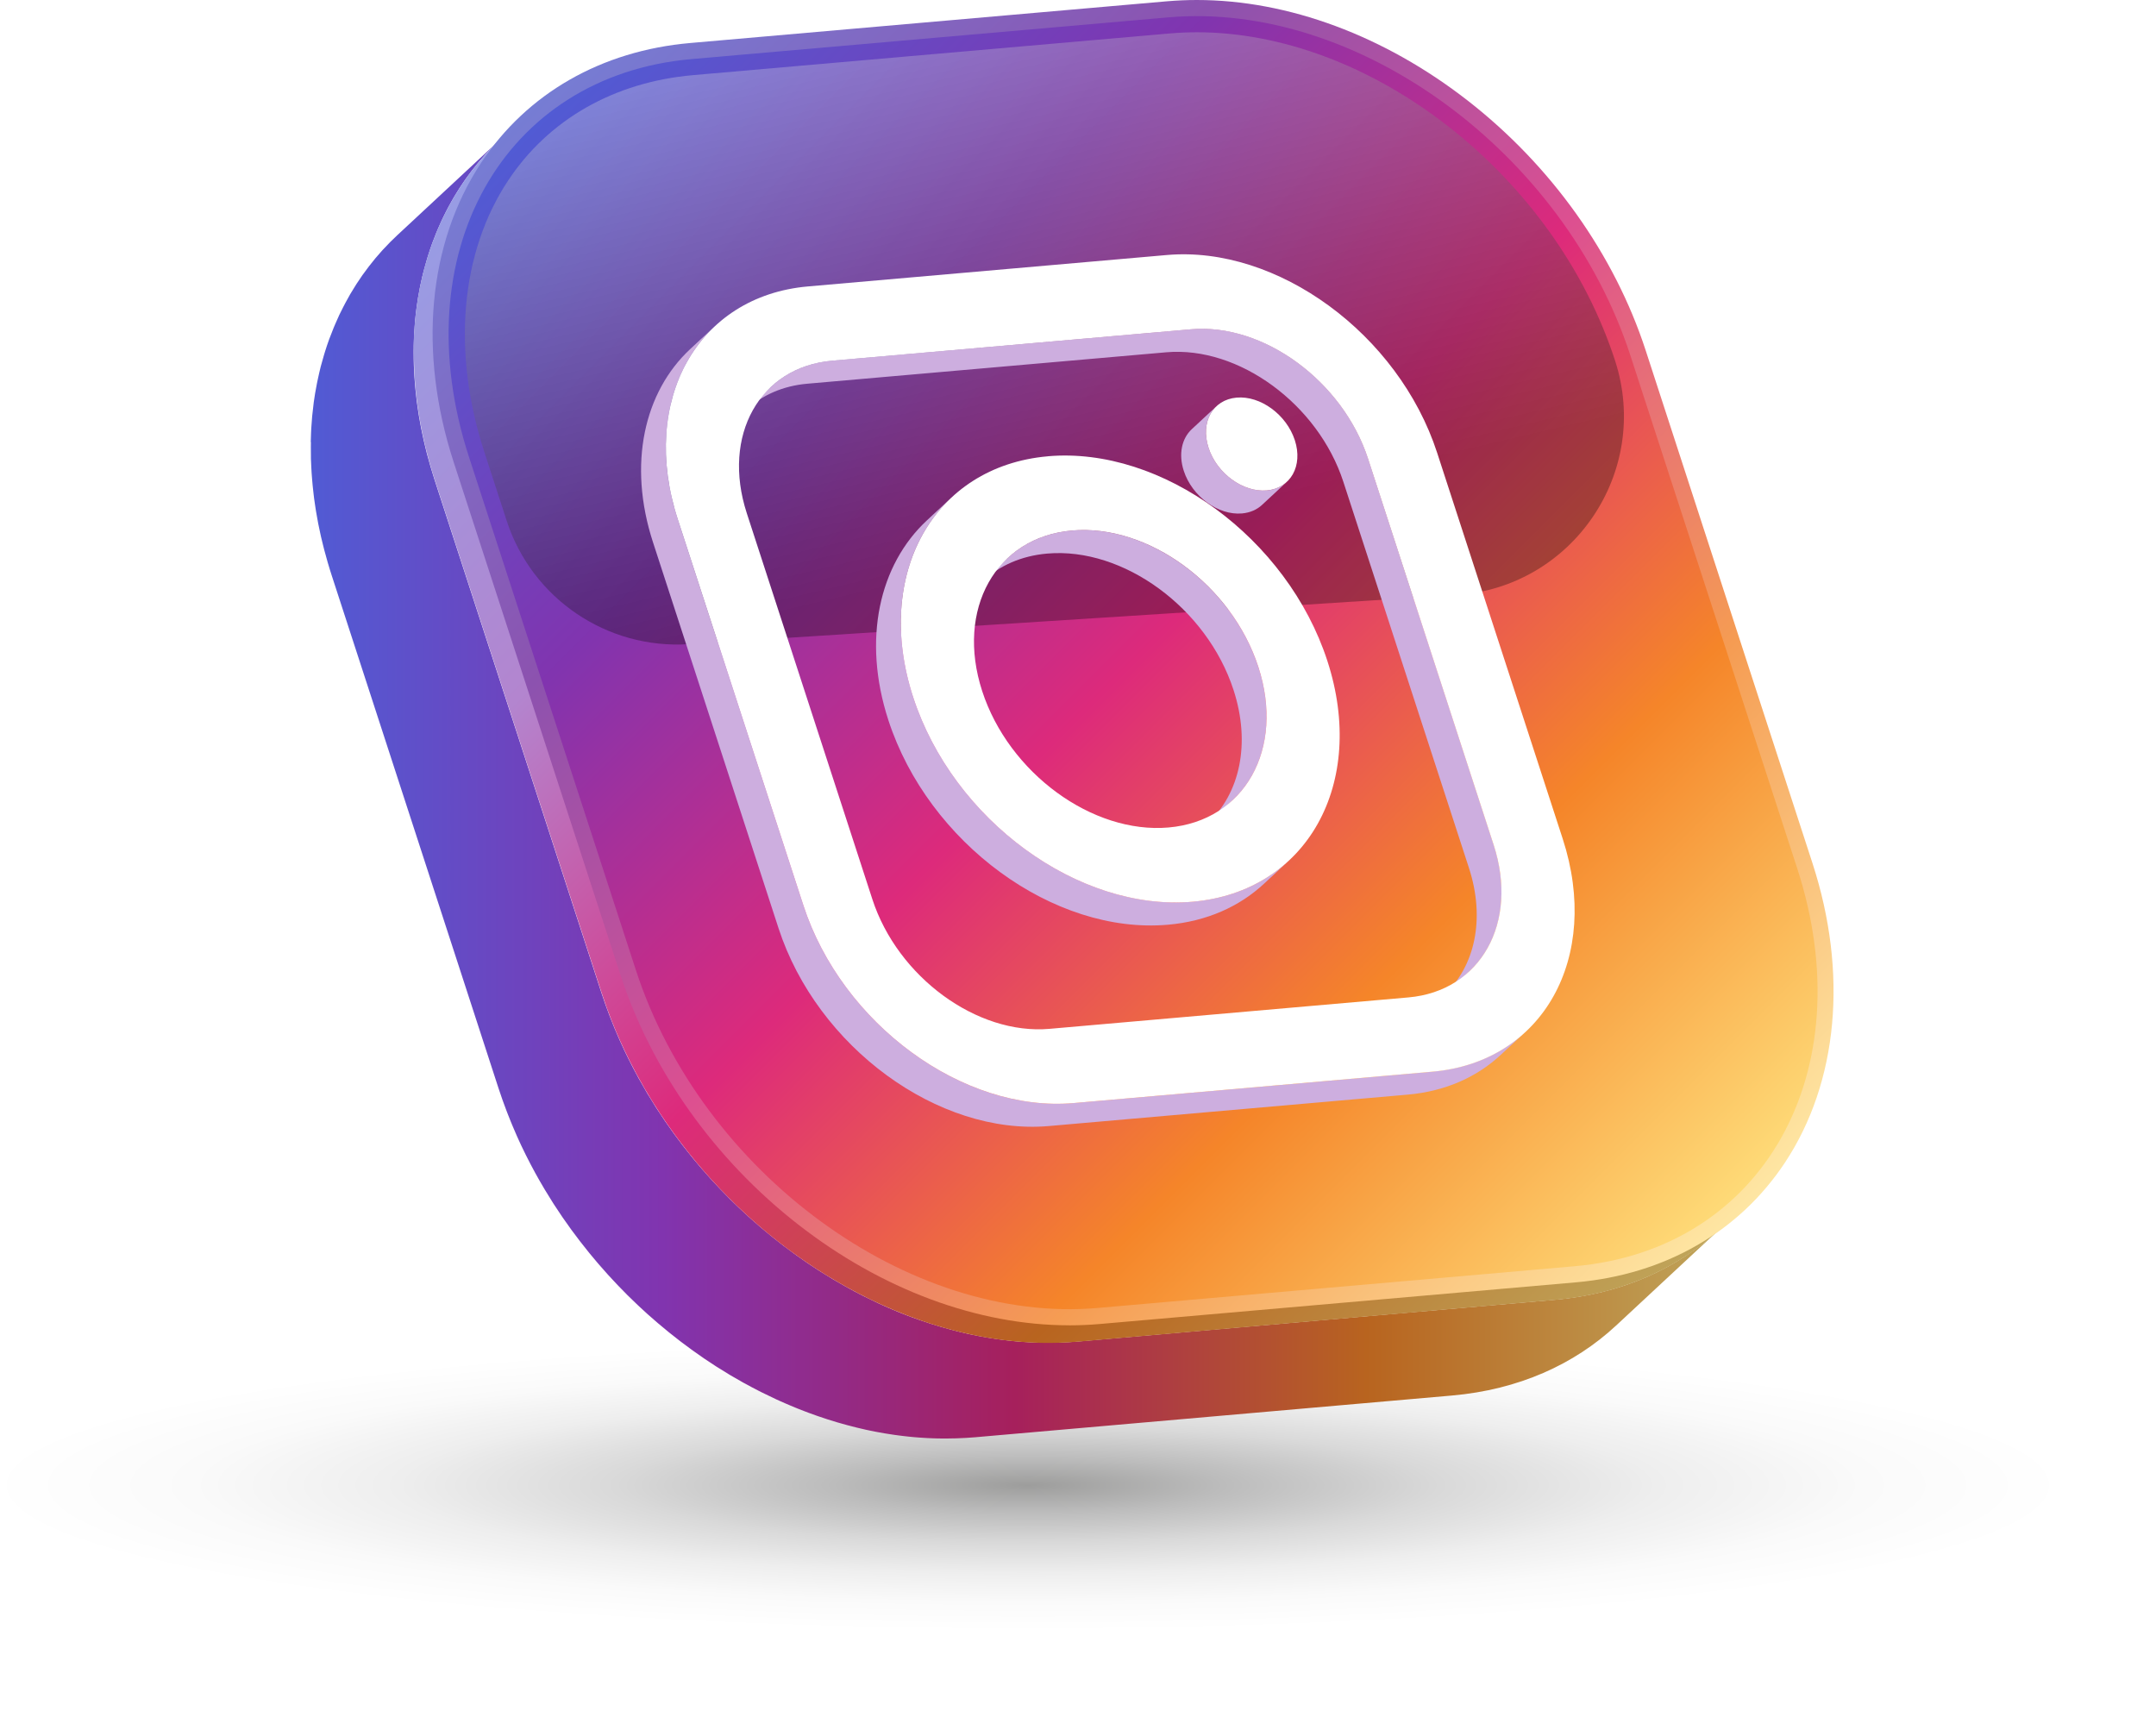<?xml version="1.0" encoding="UTF-8"?> <svg xmlns="http://www.w3.org/2000/svg" xmlns:xlink="http://www.w3.org/1999/xlink" viewBox="0 0 668.26 536.11"><defs><style>.cls-1{fill:url(#linear-gradient);}.cls-2{isolation:isolate;}.cls-2,.cls-3{fill:none;}.cls-4{fill:#fff;}.cls-5{fill:#cdaedf;}.cls-6{fill:url(#linear-gradient-5);mix-blend-mode:screen;opacity:.3;}.cls-7{fill:url(#linear-gradient-3);}.cls-8{fill:url(#linear-gradient-4);}.cls-9{fill:url(#linear-gradient-2);}.cls-10{fill:url(#radial-gradient);mix-blend-mode:multiply;}.cls-3{filter:url(#drop-shadow-1);}</style><radialGradient id="radial-gradient" cx="-2578.42" cy="460.46" fx="-2578.42" fy="460.46" r="336.36" gradientTransform="translate(-2259.82 395.88) rotate(-180) scale(1 -.14)" gradientUnits="userSpaceOnUse"><stop offset="0" stop-color="#9d9d9c"></stop><stop offset=".18" stop-color="#bcbcbc"></stop><stop offset=".38" stop-color="#d9d9d9"></stop><stop offset=".58" stop-color="#eee"></stop><stop offset=".77" stop-color="#fafafa"></stop><stop offset=".96" stop-color="#fff"></stop></radialGradient><linearGradient id="linear-gradient" x1="133.93" y1="244.55" x2="570.4" y2="244.55" gradientTransform="translate(666.7) rotate(-180) scale(1 -1)" gradientUnits="userSpaceOnUse"><stop offset="0" stop-color="#bfa459"></stop><stop offset=".25" stop-color="#b8641f"></stop><stop offset=".5" stop-color="#a6205c"></stop><stop offset=".75" stop-color="#8134af"></stop><stop offset="1" stop-color="#515bd4"></stop></linearGradient><linearGradient id="linear-gradient-2" x1="193.72" y1="441.03" x2="551.65" y2="83.1" gradientTransform="translate(666.7) rotate(-180) scale(1 -1)" gradientUnits="userSpaceOnUse"><stop offset="0" stop-color="#bfa459"></stop><stop offset=".25" stop-color="#b8641f"></stop><stop offset=".5" stop-color="#dd2a7b"></stop><stop offset=".75" stop-color="#b385cf"></stop><stop offset="1" stop-color="#979de5"></stop></linearGradient><linearGradient id="linear-gradient-3" x1="135.83" y1="385.07" x2="495.17" y2="25.72" gradientTransform="translate(666.7) rotate(-180) scale(1 -1)" gradientUnits="userSpaceOnUse"><stop offset="0" stop-color="#fee6a3"></stop><stop offset=".25" stop-color="#f59c53"></stop><stop offset=".5" stop-color="#dd5090"></stop><stop offset=".75" stop-color="#8c52af"></stop><stop offset="1" stop-color="#767dd4"></stop></linearGradient><linearGradient id="linear-gradient-4" x1="139.36" y1="381.53" x2="491.64" y2="29.26" gradientTransform="translate(666.7) rotate(-180) scale(1 -1)" gradientUnits="userSpaceOnUse"><stop offset="0" stop-color="#feda77"></stop><stop offset=".25" stop-color="#f58529"></stop><stop offset=".5" stop-color="#dd2a7b"></stop><stop offset=".75" stop-color="#8134af"></stop><stop offset="1" stop-color="#515bd4"></stop></linearGradient><linearGradient id="linear-gradient-5" x1="379.79" y1="-36.63" x2="322.09" y2="208.15" gradientTransform="translate(666.7) rotate(-180) scale(1 -1)" gradientUnits="userSpaceOnUse"><stop offset=".1" stop-color="#fff"></stop><stop offset=".31" stop-color="#b0b0b0"></stop><stop offset=".57" stop-color="#525252"></stop><stop offset=".75" stop-color="#171717"></stop><stop offset=".84" stop-color="#000"></stop></linearGradient><filter id="drop-shadow-1" filterUnits="userSpaceOnUse"><feOffset dx="-7" dy="7"></feOffset><feGaussianBlur result="blur" stdDeviation="5"></feGaussianBlur><feFlood flood-color="#000" flood-opacity=".75"></feFlood><feComposite in2="blur" operator="in"></feComposite><feComposite in="SourceGraphic"></feComposite></filter></defs><g class="cls-2"><g id="Layer_2"><g id="Layer_1-2"><ellipse id="instagram" class="cls-10" cx="334.13" cy="463.77" rx="334.13" ry="72.34"></ellipse><path id="dark_frame" class="cls-1" d="m96.32,136.97c.02-.93.05-1.85.09-2.76.02-.44.03-.89.06-1.33.07-1.23.16-2.44.27-3.65.01-.12.02-.24.03-.35.13-1.32.28-2.63.45-3.93.01-.1.02-.19.03-.29.13-.95.27-1.88.43-2.82,0-.05.02-.1.03-.15.17-1,.35-2,.55-2.98.07-.33.14-.66.21-.99.15-.72.31-1.43.47-2.14.08-.36.17-.72.26-1.08.07-.27.13-.54.19-.8.06-.23.13-.46.19-.69.26-1,.54-1.99.84-2.97.11-.35.21-.71.32-1.06.4-1.29.83-2.57,1.29-3.83.01-.04.02-.07.04-.11.08-.21.17-.42.25-.63.34-.92.69-1.83,1.06-2.72.16-.4.34-.79.5-1.18.32-.75.65-1.49.99-2.23.09-.2.18-.42.27-.62.11-.22.22-.44.33-.66.3-.63.61-1.25.93-1.86.22-.43.44-.85.66-1.27.34-.63.68-1.25,1.03-1.86.16-.28.31-.57.47-.85.07-.11.14-.22.21-.34.34-.57.69-1.14,1.04-1.7.24-.39.48-.78.73-1.17.39-.6.79-1.18,1.19-1.77.2-.29.39-.59.59-.88.03-.05.07-.09.1-.13.4-.57.82-1.13,1.24-1.68.24-.32.47-.65.72-.97.52-.68,1.06-1.34,1.6-2,.15-.18.29-.37.44-.55,0,0,.01-.01.02-.02.7-.84,1.42-1.66,2.15-2.46.17-.18.35-.36.52-.54.57-.61,1.14-1.23,1.74-1.82.02-.02.04-.04.05-.06.72-.72,1.45-1.43,2.2-2.13l31.9-29.68c-.77.71-1.52,1.44-2.25,2.18-.59.59-1.16,1.2-1.73,1.82-.17.18-.35.36-.52.55-.73.81-1.45,1.63-2.15,2.46-.16.19-.3.38-.46.57-.54.66-1.08,1.32-1.6,2-.25.32-.48.65-.72.97-.42.56-.83,1.11-1.24,1.68-.24.34-.47.69-.7,1.03-.4.58-.8,1.16-1.18,1.76-.25.39-.49.78-.73,1.17-.35.56-.7,1.12-1.04,1.7-.23.39-.45.79-.68,1.19-.35.62-.7,1.24-1.03,1.86-.23.42-.44.85-.66,1.27-.32.62-.63,1.24-.93,1.86-.2.42-.41.85-.6,1.28-.34.74-.67,1.48-.99,2.23-.17.39-.34.79-.5,1.18-.37.9-.72,1.81-1.06,2.72-.09.25-.19.49-.28.74-.46,1.26-.88,2.54-1.29,3.83-.11.35-.21.71-.32,1.06-.29.98-.57,1.97-.84,2.97-.13.5-.26.99-.39,1.49-.09.36-.18.72-.26,1.08-.17.71-.32,1.42-.47,2.14-.07.33-.14.66-.21.99-.2.99-.38,1.98-.55,2.98,0,.05-.02.1-.03.15-.17,1.03-.32,2.06-.46,3.11-.17,1.3-.33,2.61-.45,3.93-.01.12-.02.24-.03.35-.11,1.21-.2,2.43-.27,3.65-.02.44-.04.89-.06,1.33-.04.92-.07,1.83-.09,2.76,0,.5-.01,1.01-.02,1.52,0,.9,0,1.8.02,2.7,0,.52.02,1.05.04,1.57.02.68.06,1.36.09,2.04.03.6.06,1.19.1,1.79.04.69.1,1.38.16,2.07.05.6.1,1.2.16,1.8.07.7.15,1.41.23,2.11.07.6.14,1.19.21,1.8.09.72.2,1.44.31,2.15.09.6.17,1.19.27,1.79.12.74.26,1.48.39,2.22.11.59.21,1.17.32,1.76.15.76.32,1.53.48,2.29.12.57.24,1.14.37,1.72.18.8.38,1.6.58,2.41.13.54.26,1.09.4,1.63.23.89.48,1.78.74,2.67.13.46.25.93.39,1.39.4,1.36.82,2.73,1.26,4.1l51.68,158.88c.37,1.14.76,2.27,1.16,3.4.13.36.26.71.39,1.07.28.78.57,1.56.86,2.33.15.41.31.81.47,1.21.29.74.58,1.48.88,2.21.16.39.32.78.48,1.17.34.82.69,1.63,1.05,2.45.13.29.25.58.38.87.25.57.51,1.13.77,1.69.19.42.38.84.58,1.26.27.58.56,1.16.84,1.73.19.39.38.79.58,1.19.32.64.64,1.27.97,1.9.17.33.33.66.5.98.47.89.95,1.78,1.43,2.67.03.06.07.12.1.19.8,1.45,1.62,2.88,2.46,4.3.14.23.27.47.41.7.81,1.36,1.64,2.7,2.49,4.03.17.27.35.54.53.82.75,1.16,1.51,2.31,2.29,3.45.04.07.09.13.13.2.82,1.19,1.65,2.37,2.5,3.54.21.29.42.57.63.86.73,1,1.48,1.99,2.23,2.97.08.1.16.21.24.31.83,1.07,1.67,2.13,2.52,3.18.23.28.46.56.69.85.66.8,1.33,1.59,2,2.38.2.24.4.48.61.71.85.99,1.72,1.96,2.59,2.93.19.21.38.41.56.61.7.76,1.4,1.52,2.12,2.27.26.28.53.55.79.83.76.79,1.53,1.57,2.3,2.35.14.14.29.29.43.44.91.9,1.83,1.79,2.76,2.67.25.24.5.47.75.7.72.67,1.44,1.34,2.17,2,.27.25.54.49.82.74.96.86,1.94,1.72,2.92,2.55.05.04.1.09.16.13.94.8,1.88,1.58,2.83,2.35.28.23.57.46.85.68.86.69,1.72,1.37,2.58,2.04.2.15.4.31.6.46,1.04.8,2.09,1.58,3.15,2.34.24.18.49.35.73.53.95.68,1.9,1.35,2.86,2.01.23.16.46.32.69.48,1.12.76,2.25,1.51,3.39,2.24.23.15.47.3.7.44,1.18.75,2.36,1.48,3.55,2.19.13.08.25.15.37.23,1.26.75,2.53,1.48,3.81,2.19.26.14.51.29.77.43,1.44.79,2.89,1.57,4.35,2.31.23.12.47.24.71.36,1.48.74,2.96,1.46,4.46,2.16.33.16.67.31,1.01.46.63.29,1.26.57,1.89.84.4.17.79.34,1.19.51.62.26,1.24.52,1.86.78.4.16.79.32,1.19.48.64.26,1.29.51,1.93.75.37.14.74.29,1.11.42.74.28,1.48.54,2.23.8.28.1.55.2.83.29.76.26,1.52.51,2.28.76.21.07.42.14.63.21.97.31,1.95.61,2.93.9.26.08.53.15.79.22.71.21,1.43.41,2.14.6.37.1.74.19,1.12.29.61.16,1.22.32,1.83.47.41.1.82.19,1.23.29.58.13,1.15.27,1.73.4.43.09.85.18,1.28.27.56.12,1.12.23,1.68.34.44.08.87.16,1.31.24.55.1,1.1.2,1.65.29.44.07.89.14,1.33.21.55.09,1.09.17,1.64.25.44.06.89.12,1.33.18.55.07,1.09.14,1.64.2.45.05.89.1,1.34.15.55.06,1.09.11,1.64.16.44.04.89.08,1.33.11.55.04,1.1.08,1.65.11.44.03.88.06,1.32.08.56.03,1.11.05,1.67.07.43.02.87.03,1.3.04.57.01,1.14.02,1.71.02.42,0,.84.01,1.26,0,.59,0,1.18-.01,1.77-.03.39,0,.79-.01,1.18-.02.66-.02,1.31-.05,1.97-.09.32-.02.65-.03.97-.04.98-.06,1.96-.13,2.94-.21l147.75-12.93c20.61-1.8,37.89-9.61,50.89-21.7l-31.9,29.68c-13,12.09-30.28,19.9-50.89,21.7l-147.75,12.93c-.98.09-1.96.16-2.94.21-.32.02-.65.03-.97.04-.66.03-1.31.07-1.97.09-.39.01-.79.01-1.18.02-.59.01-1.18.02-1.77.03-.42,0-.84,0-1.26,0-.57,0-1.14,0-1.7-.02-.43-.01-.87-.03-1.3-.04-.56-.02-1.11-.04-1.67-.07-.44-.02-.88-.05-1.32-.08-.55-.03-1.1-.07-1.65-.11-.44-.03-.89-.07-1.33-.11-.55-.05-1.09-.1-1.64-.16-.45-.05-.89-.1-1.34-.15-.55-.06-1.09-.13-1.64-.2-.44-.06-.89-.12-1.33-.18-.55-.08-1.09-.16-1.64-.25-.44-.07-.89-.14-1.33-.21-.55-.09-1.1-.19-1.65-.29-.44-.08-.87-.16-1.31-.24-.56-.11-1.12-.22-1.68-.34-.43-.09-.85-.18-1.28-.27-.58-.13-1.15-.26-1.72-.4-.41-.1-.82-.19-1.23-.29-.61-.15-1.21-.31-1.82-.47-.37-.1-.75-.19-1.12-.29-.71-.19-1.43-.4-2.14-.6-.26-.08-.53-.15-.79-.22-.98-.29-1.95-.59-2.92-.9-.21-.07-.43-.14-.64-.21-.76-.25-1.51-.5-2.27-.76-.04-.02-.09-.03-.13-.04-.23-.08-.47-.17-.7-.25-.74-.26-1.48-.53-2.22-.8-.37-.14-.74-.28-1.11-.42-.64-.25-1.29-.5-1.93-.75-.4-.16-.79-.32-1.19-.48-.62-.25-1.24-.51-1.86-.78-.4-.17-.79-.34-1.19-.51-.63-.28-1.26-.56-1.9-.84-.26-.12-.52-.23-.78-.35-.08-.04-.15-.07-.23-.11-1.49-.69-2.98-1.41-4.46-2.15-.24-.12-.47-.24-.71-.36-1.46-.74-2.91-1.51-4.35-2.31-.11-.06-.23-.12-.35-.18-.14-.08-.28-.17-.43-.24-1.28-.71-2.55-1.44-3.81-2.19-.13-.08-.25-.15-.38-.23-1.19-.71-2.37-1.45-3.54-2.19-.15-.09-.29-.18-.44-.27-.09-.06-.17-.12-.26-.17-1.14-.73-2.26-1.48-3.39-2.24-.23-.16-.46-.32-.69-.48-.96-.66-1.92-1.33-2.86-2.01-.16-.11-.32-.22-.48-.34-.09-.06-.17-.13-.25-.19-1.06-.77-2.11-1.55-3.15-2.34-.2-.15-.4-.31-.59-.46-.87-.67-1.73-1.35-2.59-2.04-.16-.13-.32-.25-.47-.37-.12-.1-.25-.21-.37-.31-.95-.77-1.9-1.56-2.83-2.35-.05-.04-.1-.09-.16-.13-.98-.84-1.95-1.69-2.92-2.55-.11-.1-.22-.19-.33-.29-.16-.15-.32-.3-.49-.45-.73-.66-1.45-1.33-2.17-2-.25-.23-.5-.46-.74-.7-.93-.88-1.85-1.77-2.76-2.67-.03-.03-.06-.06-.09-.09-.12-.11-.23-.23-.34-.35-.77-.77-1.54-1.56-2.3-2.35-.26-.28-.53-.55-.79-.83-.71-.75-1.42-1.51-2.12-2.28-.14-.15-.28-.3-.42-.45-.05-.05-.09-.1-.14-.16-.87-.97-1.74-1.94-2.59-2.93-.2-.24-.4-.48-.61-.71-.67-.79-1.34-1.58-2-2.39-.14-.17-.28-.33-.41-.49-.09-.11-.18-.23-.28-.35-.85-1.05-1.7-2.11-2.52-3.18-.08-.1-.16-.21-.24-.31-.76-.98-1.5-1.97-2.23-2.97-.11-.15-.22-.29-.33-.44-.1-.14-.2-.28-.3-.42-.85-1.17-1.68-2.34-2.5-3.53-.05-.07-.09-.14-.14-.21-.78-1.14-1.54-2.29-2.29-3.45-.1-.16-.21-.31-.31-.47-.07-.12-.14-.23-.22-.35-.85-1.33-1.68-2.67-2.49-4.03-.14-.23-.27-.46-.41-.7-.84-1.42-1.67-2.85-2.46-4.3,0,0,0,0,0,0-.03-.06-.07-.12-.1-.18-.48-.88-.96-1.77-1.43-2.67-.17-.33-.33-.66-.5-.98-.33-.63-.65-1.26-.97-1.9-.2-.39-.38-.79-.58-1.19-.28-.58-.56-1.15-.84-1.73-.2-.42-.39-.84-.58-1.26-.26-.56-.52-1.12-.77-1.69-.03-.06-.06-.12-.08-.19-.1-.23-.19-.46-.3-.69-.36-.81-.71-1.63-1.05-2.45-.16-.39-.32-.78-.48-1.17-.3-.74-.6-1.47-.88-2.21-.16-.4-.31-.81-.47-1.21-.29-.77-.58-1.55-.86-2.33-.13-.36-.26-.71-.39-1.07-.4-1.13-.79-2.26-1.16-3.4l-51.68-158.88c-.45-1.37-.87-2.73-1.26-4.09,0-.03-.02-.06-.03-.09-.13-.45-.24-.89-.37-1.34-.25-.88-.5-1.76-.73-2.64-.14-.55-.27-1.1-.41-1.65-.2-.8-.4-1.59-.58-2.38-.13-.58-.25-1.15-.37-1.73-.16-.76-.33-1.52-.48-2.28-.12-.59-.22-1.18-.32-1.77-.13-.74-.27-1.47-.39-2.2-.1-.6-.18-1.2-.27-1.79-.11-.72-.22-1.44-.31-2.15-.08-.6-.14-1.2-.21-1.8-.08-.7-.16-1.41-.23-2.11-.06-.6-.11-1.2-.16-1.79-.06-.69-.12-1.39-.16-2.07-.04-.6-.07-1.19-.1-1.79-.03-.68-.07-1.36-.09-2.04,0-.21-.02-.43-.03-.64,0-.31,0-.61,0-.92-.02-.91-.02-1.81-.02-2.71,0-.5,0-1.01.02-1.51Z"></path><path id="light_part" class="cls-9" d="m128.21,107.36c0-.33,0-.66.02-.99.02-.57.04-1.13.06-1.7,0-.23.01-.47.03-.7,0-.04,0-.08,0-.11.05-.94.11-1.87.18-2.8.02-.24.04-.48.06-.72.06-.7.12-1.41.2-2.1.03-.29.06-.58.09-.86.08-.74.18-1.49.28-2.22.02-.18.05-.36.07-.54.13-.91.27-1.81.42-2.7.01-.06.02-.13.03-.19.01-.08.03-.16.05-.25.24-1.4.51-2.78.81-4.15.03-.14.07-.29.1-.43.3-1.35.63-2.68.98-4,.02-.06.03-.13.05-.19.03-.11.07-.22.1-.33.31-1.14.64-2.26.99-3.37.03-.08.05-.16.08-.24.35-1.1.72-2.19,1.12-3.27.03-.08.05-.16.08-.23.01-.03.03-.07.04-.1.35-.96.72-1.91,1.11-2.86.08-.21.17-.41.25-.62.39-.95.8-1.88,1.22-2.81,0-.02.02-.04.03-.06.03-.07.07-.15.11-.22.36-.78.73-1.55,1.12-2.32.1-.21.21-.42.31-.62.43-.84.86-1.67,1.32-2.49.01-.02.02-.04.03-.06.04-.08.09-.16.14-.24.38-.68.77-1.36,1.17-2.03.13-.22.26-.43.39-.64.4-.65.8-1.29,1.21-1.93.06-.09.11-.18.17-.27.02-.03.03-.05.05-.08.47-.72.95-1.42,1.44-2.12.13-.19.26-.37.4-.55.38-.53.77-1.06,1.16-1.59.09-.12.17-.24.26-.36.06-.08.13-.16.19-.24.46-.61.93-1.21,1.42-1.8.05-.06.1-.12.15-.18.53-.65,1.07-1.28,1.62-1.91.05-.06.11-.13.16-.19.11-.12.22-.24.33-.36.4-.45.8-.89,1.2-1.33.18-.19.36-.39.54-.58.47-.49.94-.98,1.42-1.46.08-.08.17-.17.25-.26.02-.02.04-.04.06-.06.58-.58,1.17-1.14,1.77-1.7.16-.15.33-.3.49-.45.45-.41.9-.82,1.36-1.22.1-.09.2-.18.3-.27.1-.09.21-.17.31-.26.47-.4.94-.79,1.41-1.18.17-.14.34-.28.52-.42.64-.51,1.29-1.02,1.95-1.51.02-.02.05-.04.07-.05.1-.07.2-.14.3-.21.55-.41,1.11-.81,1.67-1.2.22-.15.44-.3.66-.45.5-.34,1-.68,1.51-1.01.14-.09.27-.19.41-.28.07-.04.14-.09.21-.13.72-.46,1.45-.91,2.19-1.35.08-.05.17-.1.25-.14.66-.39,1.33-.77,2.01-1.14.1-.05.19-.11.29-.17.13-.07.26-.13.39-.2.61-.33,1.23-.65,1.86-.97.19-.1.38-.2.57-.29.8-.39,1.6-.78,2.42-1.15.05-.02.09-.04.13-.06.12-.06.25-.11.37-.16.69-.31,1.39-.61,2.09-.9.24-.1.47-.2.71-.29.86-.35,1.73-.69,2.61-1.01,0,0,0,0,0,0l1.66-.61c.83-.3,1.66-.61,2.49-.91,1.69-.62,3.38-1.24,5.07-1.86-1.21.44-2.39.92-3.56,1.41-.32.14-.64.28-.97.42-.96.42-1.91.85-2.85,1.31-.21.1-.42.19-.62.3-1.11.55-2.2,1.12-3.28,1.72-.25.14-.49.28-.73.42-.9.51-1.79,1.04-2.67,1.59-.21.13-.42.26-.63.39-1.01.64-2.01,1.31-2.98,2-.22.15-.43.31-.65.47-.86.62-1.71,1.26-2.55,1.91-.15.12-.3.23-.44.34-.93.74-1.84,1.51-2.73,2.29-.21.18-.41.37-.62.55-.83.74-1.64,1.5-2.43,2.27-.08.08-.16.15-.24.23-.85.84-1.67,1.7-2.48,2.58-.19.21-.39.42-.58.64-.77.86-1.53,1.73-2.26,2.62-.04.05-.08.09-.11.13-.76.93-1.48,1.88-2.2,2.84-.19.25-.37.51-.56.76-.64.88-1.26,1.77-1.86,2.68-.07.11-.15.22-.23.34-.66,1.01-1.3,2.04-1.92,3.09-.16.28-.32.56-.48.84-.47.82-.93,1.65-1.37,2.49-.16.31-.33.61-.49.92-.56,1.1-1.11,2.22-1.63,3.35-.08.17-.15.34-.22.51-.45.99-.88,2-1.29,3.02-.16.39-.31.79-.46,1.19-.31.79-.6,1.59-.89,2.4-.19.53-.37,1.06-.54,1.59-.25.76-.49,1.52-.72,2.29-.16.53-.32,1.07-.47,1.6-.19.7-.37,1.4-.55,2.1-.19.74-.38,1.48-.55,2.23-.16.69-.3,1.38-.44,2.07-.15.76-.31,1.51-.44,2.28-.19,1.03-.36,2.07-.52,3.12-.02.16-.05.31-.07.47-.18,1.29-.33,2.6-.47,3.91-.03.33-.06.65-.09.98-.11,1.2-.2,2.42-.27,3.64,0,.15-.02.3-.03.45-.07,1.36-.11,2.74-.12,4.12,0,.22,0,.43,0,.65,0,1.35.01,2.7.05,4.07,0,.25.02.49.03.74.05,1.37.13,2.75.23,4.14.02.21.03.42.05.63.12,1.45.25,2.9.43,4.37,0,.07.02.14.03.21.17,1.46.38,2.92.61,4.39.02.16.05.31.07.47.23,1.45.5,2.9.79,4.36.05.24.1.49.14.73.29,1.43.61,2.87.96,4.31.06.25.12.51.19.77.36,1.46.74,2.93,1.16,4.41.05.19.11.39.17.58.45,1.55.91,3.11,1.42,4.67l51.68,158.88c.43,1.32.88,2.62,1.35,3.92.12.32.23.65.35.97.47,1.3.96,2.59,1.47,3.87.07.18.15.36.22.54.32.79.64,1.57.97,2.35.15.35.3.69.45,1.04.26.61.52,1.22.8,1.83.18.39.36.78.54,1.17.25.56.51,1.11.77,1.67.19.41.39.81.59,1.22.26.53.51,1.06.78,1.59.06.12.13.25.19.37.6,1.2,1.23,2.39,1.86,3.58.15.27.29.54.44.81.68,1.24,1.37,2.48,2.08,3.7.15.26.31.52.46.78.5.85,1.01,1.7,1.53,2.54.19.31.38.62.57.93.65,1.03,1.3,2.06,1.97,3.08.03.04.05.08.08.12.64.98,1.3,1.95,1.97,2.92.2.3.41.59.62.88.47.68.95,1.35,1.43,2.02.25.34.5.68.75,1.02.43.59.87,1.17,1.31,1.75.25.33.5.66.75.99.49.63.98,1.26,1.47,1.89.21.27.42.53.63.8,1.39,1.73,2.82,3.44,4.28,5.11.1.12.21.23.31.35,1.4,1.6,2.84,3.17,4.3,4.72.15.16.31.32.46.48,1.41,1.47,2.84,2.92,4.3,4.33.2.2.41.4.61.59.48.46.96.91,1.44,1.37.3.29.61.57.92.86.54.5,1.08.98,1.62,1.47.26.23.52.47.78.7,1.61,1.43,3.25,2.83,4.91,4.19.26.22.53.43.8.64.58.47,1.15.93,1.73,1.39.32.26.65.51.98.76.53.41,1.06.82,1.59,1.22.34.26.69.52,1.04.77.54.4,1.08.8,1.62,1.19.35.25.71.51,1.06.76.55.39,1.1.78,1.66,1.16.34.24.68.47,1.02.7.66.45,1.32.88,1.98,1.32.26.17.51.34.77.51.92.6,1.84,1.18,2.77,1.76.16.1.32.19.48.29.79.49,1.59.97,2.39,1.44.32.19.65.38.97.57.65.38,1.3.75,1.95,1.11.34.19.68.38,1.03.57.75.41,1.5.82,2.26,1.22.28.15.56.3.83.44,1.02.53,2.04,1.05,3.07,1.55.16.08.31.15.47.22.95.46,1.89.91,2.85,1.34.32.15.64.29.96.44.91.41,1.82.81,2.73,1.19.21.09.42.18.62.27,1.19.5,2.4.98,3.6,1.45.29.11.57.22.86.33,1.11.42,2.22.83,3.33,1.22.13.05.26.1.4.14,1.42.49,2.84.95,4.26,1.39.24.07.48.15.73.22,1.38.42,2.77.81,4.16,1.18.36.09.71.19,1.07.28.56.14,1.12.28,1.69.42.42.1.83.2,1.25.29.57.13,1.13.25,1.7.38.41.09.82.18,1.24.26.58.12,1.16.23,1.74.34.4.07.79.15,1.19.22.62.11,1.24.21,1.86.31.36.06.71.12,1.07.17.94.14,1.87.27,2.81.39.06,0,.12.02.19.03,1,.12,1.99.23,2.99.33.32.03.63.05.95.08.68.06,1.36.12,2.04.16.38.03.76.05,1.15.07.62.04,1.24.07,1.86.09.4.02.8.03,1.21.04.6.02,1.21.03,1.81.04.4,0,.8,0,1.21,0,.61,0,1.23,0,1.84-.02.38,0,.77-.01,1.15-.02.67-.02,1.34-.05,2-.08.32-.02.65-.03.97-.04.99-.06,1.98-.13,2.97-.21l147.75-12.93c32-2.8,55.74-20.55,67.36-46.35-.61,1.34-1.21,2.68-1.81,4.02-.16.35-.32.7-.47,1.05l-1.74,3.87c-3,6.65-6.77,12.79-11.27,18.29-.08.09-.16.18-.23.27-.87,1.06-1.77,2.08-2.69,3.09-.72.79-1.45,1.56-2.2,2.32-.08.08-.15.16-.23.24-1.42,1.42-2.9,2.77-4.43,4.08-2.53,2.16-5.21,4.18-8.03,6.02-.08.06-.17.11-.26.16-2.19,1.42-4.45,2.74-6.81,3.95-.02,0-.03.02-.05.03-1.45.75-2.93,1.45-4.43,2.11-3.06,1.35-6.24,2.53-9.54,3.54-.94.29-1.89.56-2.84.82-1.26.34-2.53.66-3.83.94-3.1.69-6.29,1.24-9.57,1.63-1.01.12-2.04.23-3.07.32l-147.75,12.93c-1.02.09-2.04.16-3.06.22-.33.02-.67.03-1,.05-.69.03-1.38.06-2.07.08-.4.01-.79.02-1.19.02-.63.01-1.27.02-1.9.02-.41,0-.83,0-1.24,0-.62,0-1.25-.02-1.87-.04-.42-.01-.83-.03-1.25-.04-.64-.03-1.27-.06-1.91-.1-.4-.02-.79-.04-1.19-.07-.7-.05-1.4-.11-2.1-.17-.33-.03-.66-.05-.98-.08-1.03-.1-2.06-.21-3.08-.34-.06,0-.12-.02-.18-.02-.97-.12-1.94-.26-2.91-.4-.07-.01-.13-.02-.2-.03-.3-.05-.6-.1-.89-.15-.64-.1-1.29-.21-1.93-.32-.41-.07-.81-.15-1.22-.23-.6-.11-1.2-.23-1.8-.35-.42-.09-.85-.18-1.27-.27-.59-.13-1.17-.25-1.76-.39-.43-.1-.86-.2-1.29-.3-.58-.14-1.16-.28-1.74-.43-.25-.06-.49-.12-.74-.18-.12-.03-.24-.07-.36-.1-1.43-.38-2.87-.78-4.29-1.21-.25-.08-.5-.15-.75-.23-1.47-.45-2.94-.92-4.4-1.43-.03-.01-.06-.02-.09-.03-.11-.04-.22-.08-.32-.12-1.15-.4-2.29-.82-3.43-1.25-.3-.11-.59-.22-.89-.34-1.24-.48-2.48-.98-3.71-1.49-.05-.02-.1-.04-.15-.06-.17-.07-.33-.15-.49-.22-.94-.4-1.88-.81-2.82-1.23-.33-.15-.66-.3-.99-.45-.98-.45-1.97-.91-2.94-1.39-.13-.06-.25-.12-.38-.18-.03-.02-.07-.03-.1-.05-1.06-.52-2.12-1.06-3.17-1.6-.29-.15-.58-.31-.86-.46-.78-.41-1.56-.83-2.33-1.25-.17-.1-.35-.19-.52-.28-.18-.1-.36-.21-.54-.31-.67-.38-1.34-.76-2.01-1.15-.33-.19-.67-.39-1-.58-.83-.49-1.65-.99-2.48-1.49-.14-.08-.28-.17-.42-.25-.02-.01-.04-.03-.07-.04-.96-.59-1.91-1.2-2.86-1.82-.27-.17-.53-.35-.8-.53-.68-.45-1.36-.9-2.04-1.36-.12-.08-.23-.15-.35-.23-.23-.16-.47-.33-.7-.49-.57-.4-1.15-.8-1.72-1.2-.36-.26-.73-.52-1.09-.78-.56-.41-1.12-.82-1.68-1.23-.21-.16-.43-.31-.64-.47-.14-.11-.28-.22-.42-.32-.55-.41-1.09-.83-1.64-1.25-.34-.26-.68-.52-1.01-.79-.6-.47-1.19-.95-1.78-1.42-.23-.19-.47-.37-.7-.56-.04-.04-.09-.08-.13-.11-.85-.7-1.7-1.41-2.55-2.13h0c-.84-.72-1.68-1.45-2.51-2.19-.04-.04-.09-.08-.13-.11-.23-.2-.45-.41-.68-.62-.56-.5-1.11-1-1.66-1.51-.32-.29-.63-.59-.95-.89-.5-.47-.99-.94-1.49-1.41-.12-.12-.25-.23-.37-.35-.09-.09-.17-.18-.26-.26-1.5-1.46-2.98-2.95-4.43-4.47-.09-.09-.18-.17-.26-.26-.07-.08-.14-.16-.21-.23-1.51-1.59-2.99-3.21-4.44-4.87-.06-.07-.12-.13-.17-.19-.05-.06-.09-.11-.14-.17-.75-.86-1.5-1.73-2.23-2.61,0,0-.02-.02-.02-.03-.73-.87-1.44-1.75-2.15-2.63-.05-.06-.1-.12-.14-.17-.17-.22-.34-.44-.51-.66-.51-.64-1.02-1.29-1.51-1.94-.26-.34-.52-.68-.78-1.03-.45-.6-.9-1.2-1.35-1.8-.14-.19-.28-.37-.42-.56-.12-.16-.23-.33-.35-.5-.5-.69-.99-1.38-1.48-2.08-.21-.3-.43-.6-.64-.91-.69-1-1.36-2-2.03-3.01,0,0,0-.01-.01-.02-.02-.04-.05-.08-.07-.11-.69-1.05-1.36-2.11-2.03-3.17-.2-.32-.4-.64-.59-.96-.53-.87-1.06-1.74-1.57-2.62-.11-.19-.24-.39-.35-.58-.04-.08-.09-.16-.13-.23-.73-1.26-1.45-2.54-2.15-3.82-.15-.28-.3-.55-.45-.83-.66-1.22-1.3-2.45-1.92-3.69-.05-.09-.1-.18-.14-.27-.02-.04-.03-.07-.05-.11-.27-.54-.53-1.08-.79-1.62-.21-.42-.42-.85-.62-1.27-.27-.57-.53-1.15-.8-1.73-.18-.4-.37-.79-.55-1.19-.28-.63-.56-1.27-.83-1.91-.15-.35-.31-.69-.46-1.04-.37-.87-.72-1.74-1.07-2.61-.05-.12-.1-.24-.15-.36,0,0,0,0,0,0-.53-1.32-1.03-2.65-1.52-3.99-.12-.33-.24-.67-.36-1-.48-1.34-.95-2.69-1.39-4.05l-51.68-158.88c-.3-.93-.59-1.85-.87-2.78-.09-.3-.18-.6-.27-.91-.18-.62-.37-1.24-.54-1.86-.1-.36-.2-.72-.29-1.08-.15-.56-.31-1.13-.45-1.69-.1-.38-.19-.76-.29-1.13-.13-.54-.27-1.08-.4-1.62-.09-.39-.18-.77-.27-1.16-.12-.53-.24-1.07-.35-1.6-.08-.38-.16-.76-.24-1.14-.11-.54-.22-1.09-.32-1.63-.07-.36-.14-.73-.21-1.09-.11-.57-.2-1.15-.3-1.72-.06-.33-.11-.65-.17-.98-.11-.68-.21-1.37-.31-2.05-.03-.21-.07-.42-.1-.64-.12-.89-.24-1.78-.34-2.67-.03-.22-.05-.43-.07-.65-.08-.67-.15-1.33-.21-2-.03-.32-.06-.65-.08-.97-.05-.55-.1-1.11-.14-1.66-.03-.35-.05-.71-.07-1.06-.03-.52-.06-1.04-.09-1.56-.02-.36-.03-.73-.05-1.09-.02-.51-.04-1.02-.05-1.52-.01-.36-.02-.72-.03-1.08,0-.51-.01-1.01-.02-1.52,0-.35,0-.7,0-1.06,0-.52.01-1.04.02-1.56Z"></path><g id="color_frame"><path id="line" class="cls-7" d="m331.43,410.79c3.11,0,6.23-.14,9.28-.4l147.75-12.93c27.54-2.41,50.55-15.59,64.8-37.13,16.49-24.92,19.59-58.74,8.52-92.79l-51.68-158.88c-9.69-29.78-29.27-57.29-55.14-77.45C429.13,11.08,399.3,0,370.97,0c-3.11,0-6.23.14-9.28.4l-147.75,12.93c-27.54,2.41-50.55,15.59-64.8,37.12-16.49,24.92-19.59,58.74-8.52,92.79l51.68,158.88c9.69,29.78,29.27,57.29,55.14,77.45,25.83,20.13,55.66,31.21,83.99,31.21h0Z"></path><path id="color" class="cls-8" d="m214.38,18.31l147.75-12.93c58.6-5.13,122.73,41.81,143.22,104.82l51.68,158.88c20.5,63.02-10.4,118.27-69,123.39l-147.75,12.93c-58.6,5.13-122.73-41.81-143.22-104.82l-51.68-158.88c-20.5-63.02,10.4-118.27,69-123.39Z"></path></g><path id="light" class="cls-6" d="m150.14,140.16l6.9,21.22c7.85,24.15,31.07,39.9,56.41,38.28l237.83-15.23c36.22-2.32,60.53-38.16,49.31-72.67h0c-9.07-27.91-27.46-53.71-51.78-72.65-24.08-18.77-51.73-29.11-77.84-29.11-2.82,0-5.65.13-8.41.37l-147.75,12.92c-24.44,2.14-44.8,13.75-57.33,32.69-14.79,22.36-17.47,53.04-7.34,84.18Z"></path><g id="logo" class="cls-3"><g id="_3d_part"><path class="cls-5" d="m376.39,126.03c-3.07,2.86-4.18,7.67-2.48,12.9,2.58,7.94,10.67,13.86,18.05,13.21,2.52-.22,4.63-1.17,6.22-2.65l7.68-7.14c-1.59,1.48-3.7,2.43-6.22,2.65-7.39.65-15.47-5.27-18.05-13.21-1.7-5.24-.59-10.04,2.48-12.9l-7.68,7.14Z"></path><path class="cls-5" d="m368.51,102.19c22.42-1.96,47.03,16.06,54.87,40.16l38.92,119.65c5.17,15.9,1.78,30.54-7.56,39.23l7.68-7.14c9.34-8.69,12.73-23.33,7.56-39.23l-38.92-119.65c-7.84-24.1-32.46-42.12-54.87-40.16l-111.27,9.74c-7.64.67-14.05,3.57-18.87,8.06l-7.68,7.14c4.82-4.49,11.23-7.39,18.87-8.06l111.27-9.74Z"></path><path class="cls-5" d="m339.26,157.44c-8.04.7-14.79,3.76-19.87,8.48l-7.68,7.14c5.08-4.73,11.83-7.78,19.87-8.48,23.6-2.06,49.51,16.9,57.76,42.28,5.44,16.73,1.87,32.14-7.96,41.28l7.68-7.14c9.83-9.15,13.4-24.55,7.96-41.28-8.25-25.38-34.17-44.34-57.76-42.28Z"></path><path class="cls-5" d="m451.03,325.16l-111.27,9.74c-34.22,2.99-71.79-24.51-83.76-61.31l-38.92-119.65c-1.97-6.07-3.13-12.01-3.53-17.72-.1-1.43-.15-2.84-.16-4.24-.01-2.79.16-5.53.5-8.18.17-1.33.39-2.63.65-3.92.26-1.28.57-2.55.91-3.79.35-1.24.74-2.46,1.17-3.65.22-.6.44-1.19.68-1.77.71-1.75,1.51-3.44,2.39-5.07.59-1.08,1.22-2.14,1.89-3.17,2.01-3.08,4.36-5.88,7.03-8.37l-7.68,7.14c-14.25,13.26-19.43,35.6-11.54,59.86l38.92,119.65c11.97,36.8,49.54,64.3,83.76,61.31l111.27-9.74c11.65-1.02,21.44-5.45,28.8-12.3l7.68-7.14c-7.36,6.85-17.15,11.28-28.8,12.3Z"></path><path class="cls-5" d="m301.98,147.15l-7.68,7.14c-14.75,13.72-20.11,36.83-11.95,61.92,12.38,38.07,51.25,66.51,86.65,63.41,12.06-1.05,22.18-5.64,29.8-12.72l7.68-7.14c-7.62,7.09-17.74,11.67-29.8,12.72-35.4,3.1-74.27-25.35-86.65-63.41-8.16-25.1-2.8-48.2,11.95-61.92Z"></path></g><g id="white"><path class="cls-4" d="m331.78,134.43c-35.4,3.1-54.13,36.59-41.75,74.65,12.38,38.07,51.25,66.51,86.65,63.41,35.39-3.1,54.12-36.58,41.74-74.65-12.38-38.06-51.25-66.51-86.65-63.42Zm37.42,115.05c-23.6,2.06-49.52-16.9-57.77-42.28-8.25-25.38,4.24-47.7,27.84-49.77,23.6-2.06,49.51,16.9,57.76,42.28,8.25,25.38-4.23,47.7-27.83,49.77Z"></path><path class="cls-4" d="m491.37,252.99l-38.92-119.65c-11.97-36.8-49.54-64.29-83.75-61.3l-111.27,9.74c-34.22,2.99-52.32,35.36-40.35,72.16l38.92,119.65c11.97,36.8,49.54,64.3,83.76,61.31l111.27-9.74c34.22-2.99,52.31-35.37,40.34-72.17Zm-47.83,49.16l-111.27,9.74c-22.42,1.96-47.03-16.06-54.88-40.17l-38.92-119.65c-7.84-24.1,4.02-45.31,26.43-47.27l111.27-9.74c22.42-1.96,47.03,16.06,54.87,40.16l38.92,119.65c7.84,24.11-4.02,45.32-26.43,47.28Z"></path><path class="cls-4" d="m399.64,145c7.39-.65,11.28-7.61,8.7-15.55-2.58-7.94-10.67-13.86-18.05-13.21-7.39.65-11.28,7.61-8.7,15.55,2.58,7.94,10.67,13.86,18.05,13.21Z"></path></g></g></g></g></g></svg> 
